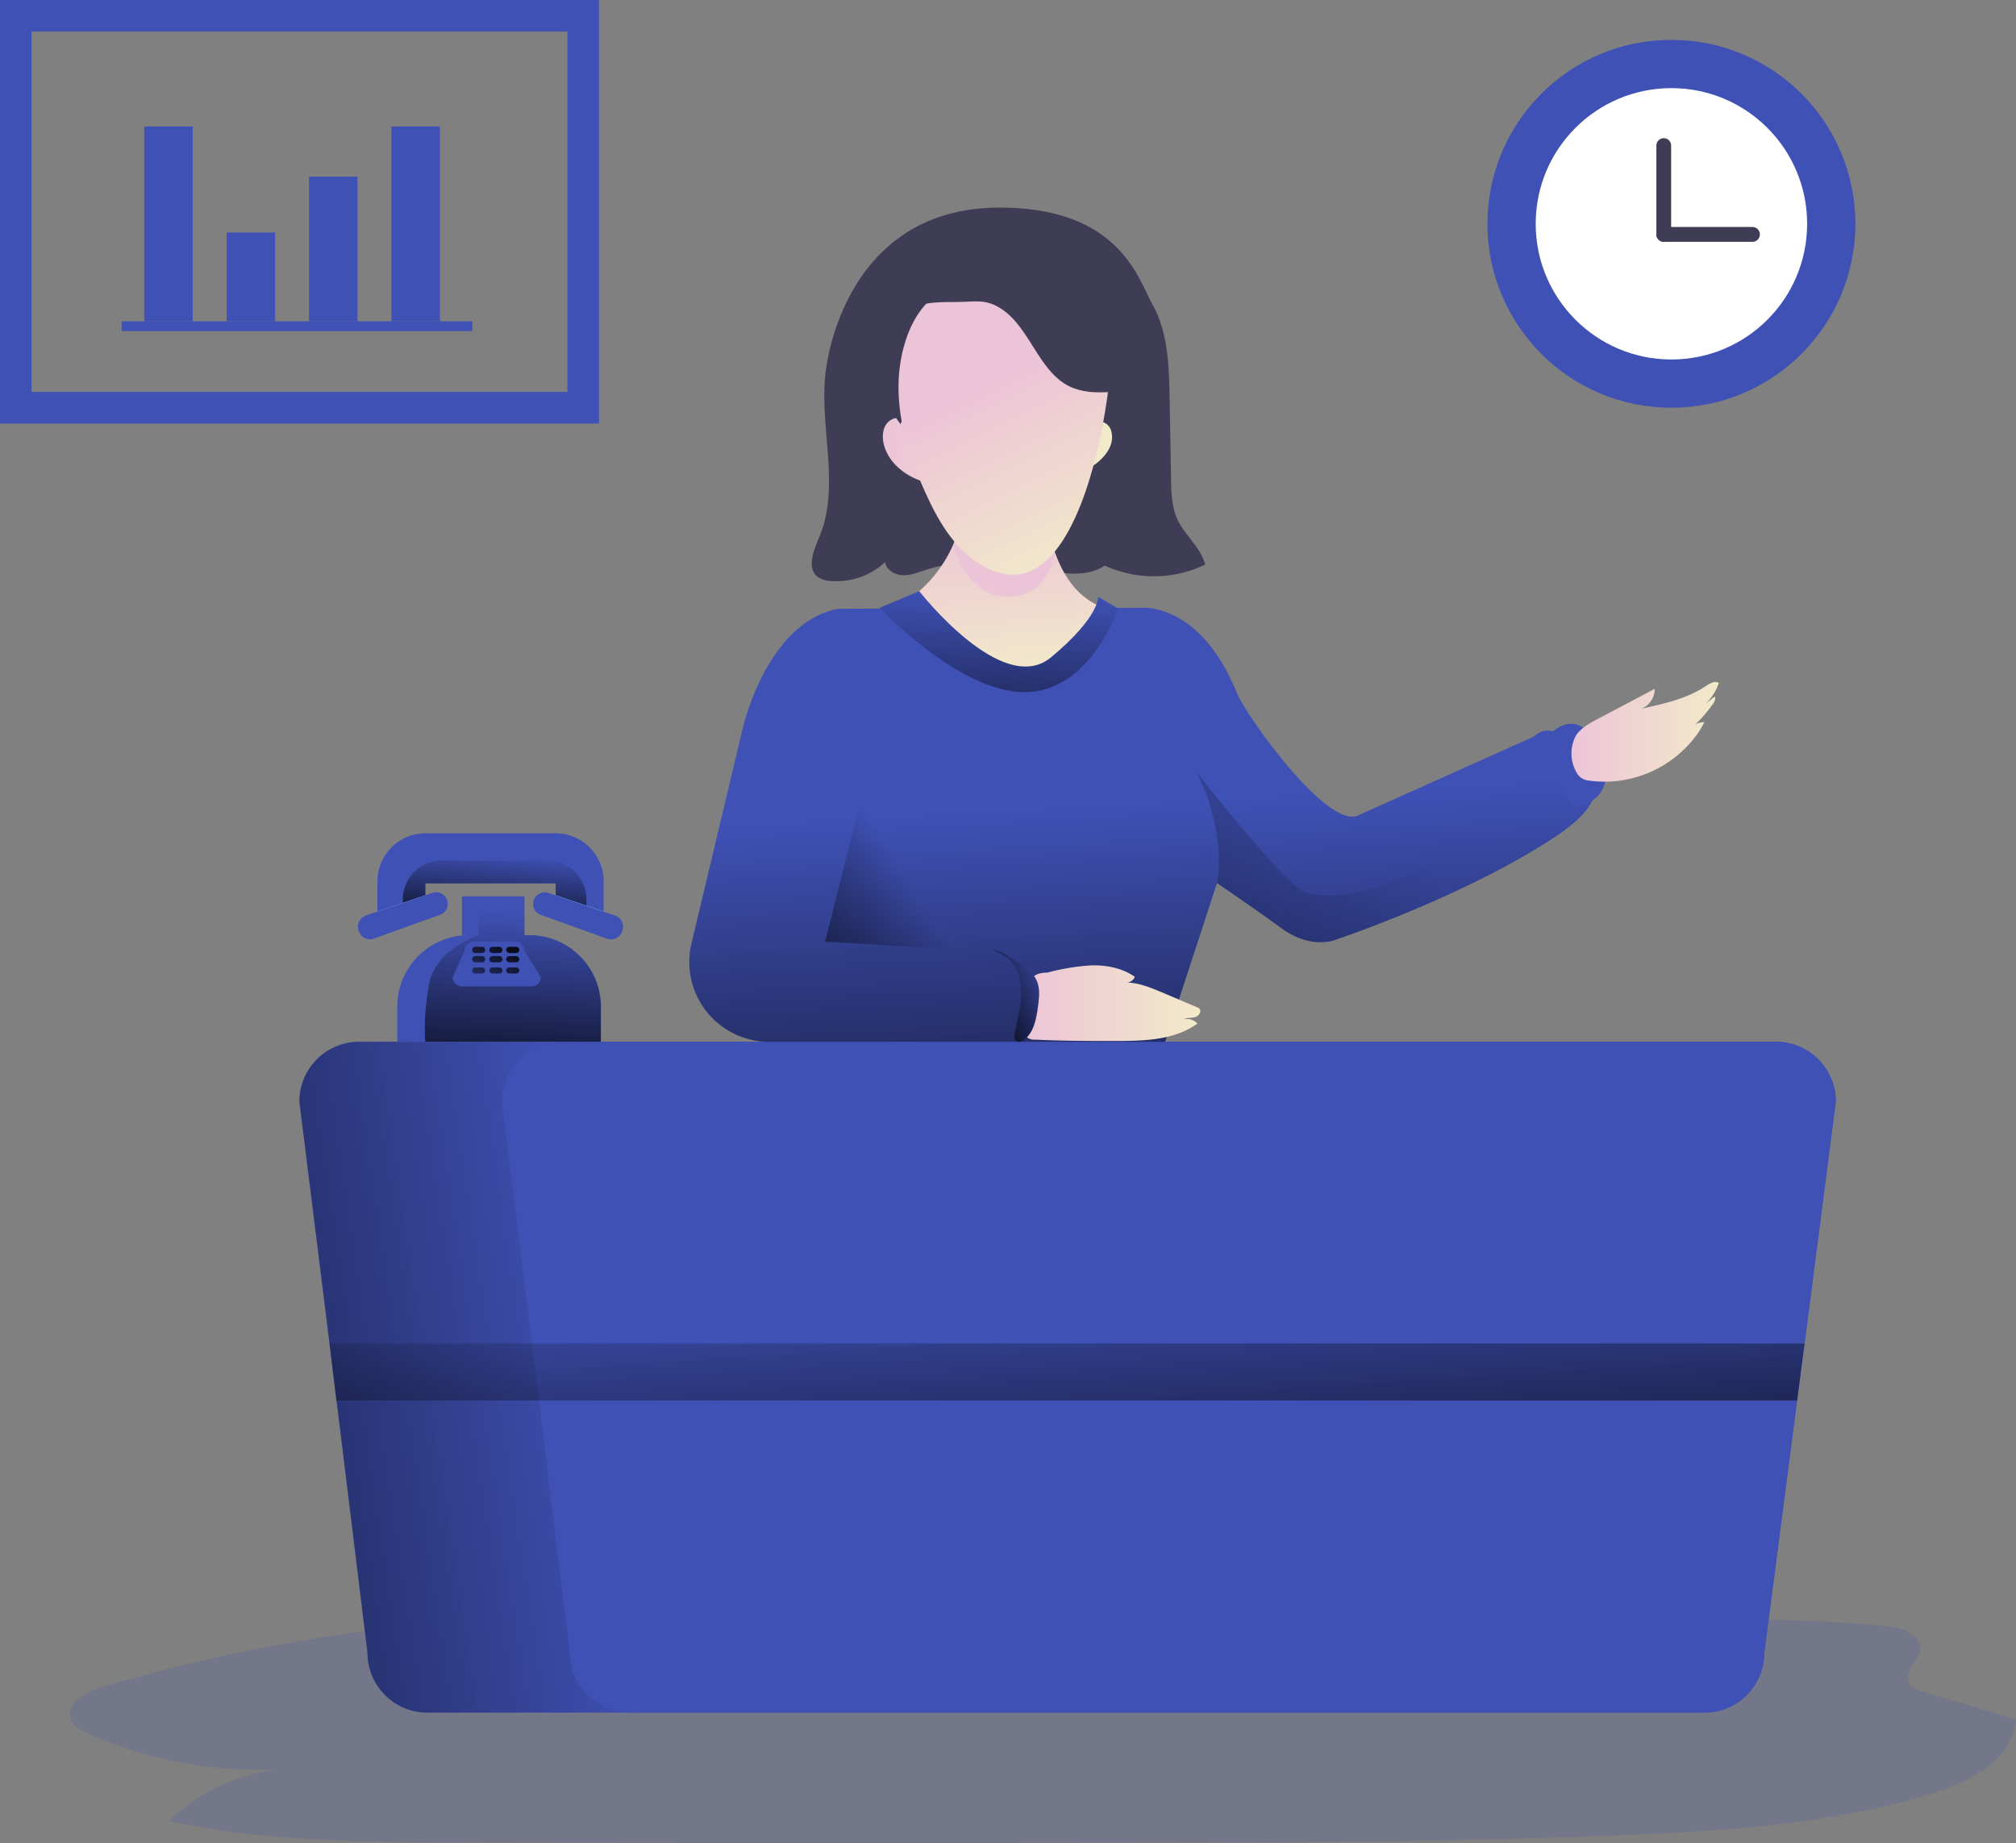 <svg id="Layer_1" data-name="Layer 1" xmlns="http://www.w3.org/2000/svg" xmlns:xlink="http://www.w3.org/1999/xlink" width="650.93" height="595.22" viewBox="0 0 650.93 595.22">
  <rect x="0" y="0" width="650.93" height="595.22" fill="#808080" stroke="none"/>
  <defs>
    <linearGradient id="linear-gradient" x1="368.4" y1="320.32" x2="442.4" y2="320.32" gradientTransform="translate(-83.35 -173.71)" gradientUnits="userSpaceOnUse">
      <stop offset="0" stop-color="#ecc4d7"/>
      <stop offset="0.42" stop-color="#efd4d1"/>
      <stop offset="1" stop-color="#f2eac9"/>
    </linearGradient>
    <linearGradient id="linear-gradient-2" x1="197.49" y1="132.91" x2="-13.11" y2="101.37" gradientTransform="matrix(1, 0, 0, -1, -0.01, 597.99)" gradientUnits="userSpaceOnUse">
      <stop offset="0" stop-opacity="0"/>
      <stop offset="0.91" stop-opacity="0.8"/>
      <stop offset="1"/>
    </linearGradient>
    <linearGradient id="linear-gradient-3" x1="342.37" y1="196.06" x2="349.69" y2="84.56" gradientTransform="matrix(1, 0, 0, -1, 0.01, 598.01)" xlink:href="#linear-gradient-2"/>
    <linearGradient id="linear-gradient-4" x1="164.21" y1="236.91" x2="167.59" y2="304.86" gradientTransform="matrix(1, 0, 0, -1, -0.01, 597.99)" gradientUnits="userSpaceOnUse">
      <stop offset="0"/>
      <stop offset="0.98" stop-opacity="0"/>
    </linearGradient>
    <linearGradient id="linear-gradient-5" x1="241.94" y1="479.01" x2="244.34" y2="448.38" gradientTransform="translate(-83.35 -173.71)" xlink:href="#linear-gradient-4"/>
    <linearGradient id="linear-gradient-6" x1="129.24" y1="455.64" x2="129.77" y2="468.85" gradientTransform="translate(0 -172)" gradientUnits="userSpaceOnUse">
      <stop offset="0" stop-color="#68e1fd"/>
      <stop offset="0.34" stop-color="#68d4f7"/>
      <stop offset="1" stop-color="#69b9eb"/>
    </linearGradient>
    <linearGradient id="linear-gradient-7" x1="186.71" y1="453.93" x2="187.35" y2="469.58" xlink:href="#linear-gradient-6"/>
    <linearGradient id="linear-gradient-8" x1="243.21" y1="471.46" x2="226.18" y2="500.35" gradientTransform="translate(-83.35 -173.71)" xlink:href="#linear-gradient-4"/>
    <linearGradient id="linear-gradient-9" x1="247.34" y1="473.9" x2="230.31" y2="502.78" gradientTransform="translate(-83.35 -173.71)" xlink:href="#linear-gradient-4"/>
    <linearGradient id="linear-gradient-10" x1="251.38" y1="476.27" x2="234.35" y2="505.16" gradientTransform="translate(-83.35 -173.71)" xlink:href="#linear-gradient-4"/>
    <linearGradient id="linear-gradient-11" x1="244.52" y1="472.23" x2="227.5" y2="501.12" gradientTransform="translate(-83.35 -173.71)" xlink:href="#linear-gradient-4"/>
    <linearGradient id="linear-gradient-12" x1="248.65" y1="474.68" x2="231.62" y2="503.57" gradientTransform="translate(-83.35 -173.71)" xlink:href="#linear-gradient-4"/>
    <linearGradient id="linear-gradient-13" x1="252.69" y1="477.04" x2="235.66" y2="505.93" gradientTransform="translate(-83.35 -173.71)" xlink:href="#linear-gradient-4"/>
    <linearGradient id="linear-gradient-14" x1="246.11" y1="473.17" x2="229.08" y2="502.06" gradientTransform="translate(-83.35 -173.71)" xlink:href="#linear-gradient-4"/>
    <linearGradient id="linear-gradient-15" x1="250.24" y1="475.61" x2="233.21" y2="504.5" gradientTransform="translate(-83.35 -173.71)" xlink:href="#linear-gradient-4"/>
    <linearGradient id="linear-gradient-16" x1="254.28" y1="477.99" x2="237.25" y2="506.87" gradientTransform="translate(-83.35 -173.71)" xlink:href="#linear-gradient-4"/>
    <linearGradient id="linear-gradient-17" x1="367.67" y1="338.41" x2="376.11" y2="182.99" xlink:href="#linear-gradient-2"/>
    <linearGradient id="linear-gradient-18" x1="414.04" y1="497.68" x2="470.91" y2="497.68" xlink:href="#linear-gradient"/>
    <linearGradient id="linear-gradient-19" x1="590.74" y1="410.05" x2="638.32" y2="410.05" xlink:href="#linear-gradient"/>
    <linearGradient id="linear-gradient-20" x1="406.11" y1="339.09" x2="410.98" y2="392.99" xlink:href="#linear-gradient"/>
    <linearGradient id="linear-gradient-21" x1="405.04" y1="357.63" x2="370.96" y2="439.71" gradientTransform="translate(-83.35 -173.71)" gradientUnits="userSpaceOnUse">
      <stop offset="0" stop-color="#ecc4d7"/>
      <stop offset="0.27" stop-color="#ecc6d6"/>
      <stop offset="0.37" stop-color="#eecdd4"/>
      <stop offset="0.42" stop-color="#efd4d1"/>
      <stop offset="1" stop-color="#f2eac9"/>
    </linearGradient>
    <linearGradient id="linear-gradient-22" x1="405.9" y1="296.84" x2="435.12" y2="355.96" xlink:href="#linear-gradient"/>
    <linearGradient id="linear-gradient-23" x1="292.33" y1="315.26" x2="233.39" y2="279.22" gradientTransform="matrix(1, 0, 0, -1, 0.01, 598.01)" xlink:href="#linear-gradient-2"/>
    <linearGradient id="linear-gradient-24" x1="342.67" y1="284.71" x2="317.48" y2="273.02" xlink:href="#linear-gradient-2"/>
    <linearGradient id="linear-gradient-25" x1="463.88" y1="326.18" x2="143.36" y2="297.85" xlink:href="#linear-gradient-2"/>
    <linearGradient id="linear-gradient-26" x1="322.62" y1="407.08" x2="320.75" y2="336.88" xlink:href="#linear-gradient-2"/>
  </defs>
  <title>receptionist-2</title>
  <rect x="149.17" y="289.49" width="20.17" height="12.54" fill="#3f51b5"/>
  <path d="M32.39,545c-5,1.47-11.23,5.26-9.46,10.17.84,2.35,3.3,3.66,5.58,4.69a133.41,133.41,0,0,0,61.31,11.51,62,62,0,0,0-35.24,16.73c30.11,6.58,61.21,6.77,92,6.89q117.49.43,235,.06c48.37-.16,96.76-.42,145.09-2.5,32.73-1.41,65.77-3.72,97.1-13.3,12.3-3.75,26.23-11.12,27.15-24l-29.8-8.83c-1.94-.58-4.13-1.37-4.88-3.26-1.4-3.5,3.3-6.54,3.73-10.29.56-5-6-7.29-10.93-7.75-57.76-5.36-115.88.69-173.85,3-71.88,2.8-143.83-.23-215.58-4.7C155.42,519.41,94.7,526.72,32.39,545Z" transform="translate(0.01 0.01)" fill="#3f51b5" opacity="0.18" style="isolation: isolate"/>
  <path d="M266.53,120.55c-2,17.67,4.87,36.48-2,52.86-1.8,4.28-4.19,10-.56,12.85a7.8,7.8,0,0,0,4.2,1.36,23,23,0,0,0,17.59-6.08c.39,2.56,3.19,4.17,5.79,4.23s5.07-1,7.54-1.79c12.69-4.09,26.43-1.68,39.59.43,6.1,1,12.89,1.74,18-1.76a38.07,38.07,0,0,0,32.43-.34c-1.42-5.59-6.59-9.43-9-14.67-1.82-4-1.93-8.53-2-12.91q-.24-13.12-.47-26.25c-.19-10.4-.51-21.29-5.62-30.34-4.51-8-10.48-31.1-49.25-31.1C278.45,67,268.07,106.88,266.53,120.55Z" transform="translate(0.01 0.01)" fill="#3f3d56"/>
  <path d="M285.37,143.57c1.22,4.83,5.17,8.63,9.68,10.77s9.54,2.84,14.5,3.3c13.88,1.29,28.47.72,40.85-5.7,4.78-2.48,9.67-7.12,8.47-12.38a4.19,4.19,0,0,0-2.39-3.11,5.54,5.54,0,0,0-2.56-.12c-13.63,1.44-27.32,3.31-41.07,2.81-6.48-.24-13.57-.68-19.75-2.83-2.35-.82-3.28-2.16-5.74-.5S284.72,141,285.37,143.57Z" transform="translate(0.01 0.01)" fill="url(#linear-gradient)"/>
  <path d="M285.29,100.29a12.42,12.42,0,0,0-4.26,7,27.27,27.27,0,0,0-.43,8.31,27.74,27.74,0,0,0,1.49,7.92,33.64,33.64,0,0,0,4.36,7.47q2.13,3,4.31,6c1.1-3.19,3.19-6,4.34-9.13a59.66,59.66,0,0,0,1.72-7.22c.93-4.12,2.53-8.11,3-12.32.29-2.71.84-9.59-2.66-10.35C293.43,97.15,288.32,98,285.29,100.29Z" transform="translate(0.01 0.01)" fill="#3f3d56"/>
  <path d="M592.74,355.75l-10.09,78.14-2.41,18.4-10.59,81.49a19.32,19.32,0,0,1-19.32,19.31H137.91a19.32,19.32,0,0,1-19.26-19.31l-10-81.5-2.26-18.39-9.74-78.14A19.32,19.32,0,0,1,116,336.43H573.43A19.32,19.32,0,0,1,592.74,355.75Z" transform="translate(0.01 0.01)" fill="#3f51b5"/>
  <path d="M592.74,355.75l-10.09,78.14-2.41,18.4-10.59,81.49a19.32,19.32,0,0,1-19.32,19.31H137.91a19.32,19.32,0,0,1-19.26-19.31l-10-81.5-2.26-18.39-9.74-78.14A19.32,19.32,0,0,1,116,336.43H573.43A19.32,19.32,0,0,1,592.74,355.75Z" transform="translate(0.01 0.01)" fill="url(#linear-gradient-2)"/>
  <path d="M592.74,355.75l-10.09,78.14-2.41,18.4-10.59,81.49a19.32,19.32,0,0,1-19.32,19.31H203.25A19.33,19.33,0,0,1,184,533.78l-10-81.5-2.29-18.39-9.61-78.14a19.32,19.32,0,0,1,19.31-19.32h392A19.32,19.32,0,0,1,592.74,355.75Z" transform="translate(0.01 0.01)" fill="#3f51b5"/>
  <polygon points="582.63 433.89 580.25 452.3 108.56 452.3 106.31 433.89 582.63 433.89" fill="url(#linear-gradient-3)"/>
  <path d="M194,325.13v11.3H128.26v-11.3A23.11,23.11,0,0,1,151.34,302h19.57a23.1,23.1,0,0,1,23.1,23.1h0Z" transform="translate(0.01 0.01)" fill="#3f51b5"/>
  <path d="M194,325.13v11.3H137.33s-.87-7.31,1.22-18.61,16-15.8,16-15.8V289.47h14.81V302H171A23.11,23.11,0,0,1,194,325.13Z" transform="translate(0.01 0.01)" fill="url(#linear-gradient-4)"/>
  <path d="M194.89,284.65v9.73l-5.56-1.89-9.91-3.38v-3.82H137.33v3.81l-7.27,2.48-8.2,2.78v-9.73a15.52,15.52,0,0,1,15.52-15.52h42a15.52,15.52,0,0,1,15.52,15.52Z" transform="translate(0.01 0.01)" fill="#3f51b5"/>
  <path d="M189.33,290.49v2l-9.91-3.38v-3.82H137.33v3.81l-7.27,2.48v-1.09a12.59,12.59,0,0,1,12.59-12.59h34.08a12.59,12.59,0,0,1,12.59,12.59Z" transform="translate(0.01 0.01)" fill="url(#linear-gradient-5)"/>
  <polygon points="137.34 289.13 137.34 291.57 121.86 296.63 121.86 294.39 137.34 289.13" fill="url(#linear-gradient-6)"/>
  <path d="M144.57,291.89a3.75,3.75,0,0,1-2.49,3.53l-21.37,7.71a3.76,3.76,0,0,1-4.81-2.27h0v-.05l-.12-.39a3.74,3.74,0,0,1,2.32-4.75h0l3.76-1.28,15.47-5.26,2.28-.78a3.76,3.76,0,0,1,4.73,2.28A3.6,3.6,0,0,1,144.57,291.89Z" transform="translate(0.01 0.01)" fill="#3f51b5"/>
  <polygon points="194.91 294.39 194.91 296.63 179.41 291.57 179.41 289.13 194.91 294.39" fill="url(#linear-gradient-7)"/>
  <path d="M201,300.42l-.14.39a3.74,3.74,0,0,1-4.74,2.35H196l-21.39-7.71a3.72,3.72,0,0,1-2.47-3.53,3.94,3.94,0,0,1,.22-1.27,3.79,3.79,0,0,1,4.74-2.28l2.27.77,15.47,5.27,3.77,1.28a3.74,3.74,0,0,1,2.35,4.74h0Z" transform="translate(0.01 0.01)" fill="#3f51b5"/>
  <path d="M171.65,318.56H149.16a3,3,0,0,1-3-3l3.82-8.48a3,3,0,0,1,3-3h13.35a3,3,0,0,1,3,3l5.3,8.48A3,3,0,0,1,171.65,318.56Z" transform="translate(0.01 0.01)" fill="#3f51b5"/>
  <path d="M155.65,307.78h-2.22a1,1,0,0,1-1-1h0a1,1,0,0,1,1-1h2.22a1,1,0,0,1,1,1h0A1,1,0,0,1,155.65,307.78Z" transform="translate(0.01 0.01)" fill="url(#linear-gradient-8)"/>
  <path d="M161.16,307.78H159a1,1,0,0,1-1-1h0a1,1,0,0,1,1-1h2.22a1,1,0,0,1,1,1h0a1,1,0,0,1-1,1Z" transform="translate(0.01 0.01)" fill="url(#linear-gradient-9)"/>
  <path d="M166.65,307.78h-2.22a1,1,0,0,1-1-1h0a1,1,0,0,1,1-1h2.22a1,1,0,0,1,1,1h0A1,1,0,0,1,166.65,307.78Z" transform="translate(0.01 0.01)" fill="url(#linear-gradient-10)"/>
  <path d="M155.65,310.78h-2.22a1,1,0,0,1-1-1h0a1,1,0,0,1,1-1h2.22a1,1,0,0,1,1,1h0A1,1,0,0,1,155.65,310.78Z" transform="translate(0.01 0.01)" fill="url(#linear-gradient-11)"/>
  <path d="M161.16,310.78H159a1,1,0,0,1-1-1h0a1,1,0,0,1,1-1h2.22a1,1,0,0,1,1,1h0a1,1,0,0,1-1,1Z" transform="translate(0.01 0.01)" fill="url(#linear-gradient-12)"/>
  <path d="M166.65,310.78h-2.22a1,1,0,0,1-1-1h0a1,1,0,0,1,1-1h2.22a1,1,0,0,1,1,1h0A1,1,0,0,1,166.65,310.78Z" transform="translate(0.01 0.01)" fill="url(#linear-gradient-13)"/>
  <path d="M155.65,314.39h-2.22a1,1,0,0,1-1-1h0a1,1,0,0,1,1-.95h2.22a1,1,0,0,1,1,.95h0A1,1,0,0,1,155.65,314.39Z" transform="translate(0.01 0.01)" fill="url(#linear-gradient-14)"/>
  <path d="M161.16,314.39H159a1,1,0,0,1-1-1h0a1,1,0,0,1,1-.95h2.22a1,1,0,0,1,1,.95h0a1,1,0,0,1-1,1Z" transform="translate(0.01 0.01)" fill="url(#linear-gradient-15)"/>
  <path d="M166.65,314.39h-2.22a1,1,0,0,1-1-1h0a1,1,0,0,1,1-.95h2.22a1,1,0,0,1,1,.95h0A1,1,0,0,1,166.65,314.39Z" transform="translate(0.01 0.01)" fill="url(#linear-gradient-16)"/>
  <path d="M248.33,336.44a25.77,25.77,0,0,1-25.07-31.74l16.58-69.62s7.68-34.09,30.81-38.49l98.11-.3s18.75-1.76,30.57,27.46c2.89,7.15,28.9,43.78,39,39.65l57-25.56s4.52-5,10.26,1.23,19.79,15.52-2.61,30.59c-29,19.52-71.46,33.71-71.46,33.71s-7.92,3.61-17.79-3.61-20.82-14.57-20.82-14.57l-16.74,51.25Z" transform="translate(0.01 0.01)" fill="#3f51b5"/>
  <path d="M503,269.66c-29,19.52-71.46,33.71-71.46,33.71s-7.92,3.61-17.79-3.61-20.82-14.57-20.82-14.57l-16.74,51.25H248.33a25.77,25.77,0,0,1-25.07-31.74l16.58-69.62s7.68-34.09,30.81-38.49l98.11-.3s18.75-1.76,30.57,27.46c2.89,7.15,28.9,43.78,39,39.65l57-25.56s4.52-5,10.26,1.23c2.7,2.94,7.25,6.55,9,11.13C516.48,255.34,514.83,261.69,503,269.66Z" transform="translate(0.01 0.01)" fill="url(#linear-gradient-17)"/>
  <path d="M338.12,314.11a70.05,70.05,0,0,1,14.39-2.35c4.87-.1,9.9.9,13.89,3.69a2.83,2.83,0,0,1-2.59,1.83c4.12.15,8,1.79,11.8,3.39l10.82,4.6a2.34,2.34,0,0,1,.84.51c.84.92-.29,2.42-1.51,2.72s-2.58.07-3.66.71a4.71,4.71,0,0,1,4.54,1.34c-7.36,5.36-17.13,5.62-26.23,5.64-8.7,0-17.4,0-26.09-.44a4,4,0,0,1-3.05-1,4.09,4.09,0,0,1-.48-3c.44-4.34.67-8.75,1.33-13.06C332.65,315.36,334.56,314.11,338.12,314.11Z" transform="translate(0.01 0.01)" fill="url(#linear-gradient-18)"/>
  <path d="M498.8,237.63l4.72-2.83a7.14,7.14,0,0,1,9.29,1.71c2.93,3.71,6.21,9.12,5.72,14.31-.87,9.17-10,9.62-10,9.62S496.91,249.85,498.8,237.63Z" transform="translate(0.01 0.01)" fill="#3f51b5"/>
  <path d="M516.42,231.88l17.84-9.41a6.9,6.9,0,0,1-4.15,6.36c7.15-1.55,14.49-3.17,20.59-7.22,1.29-.86,2.92-1.86,4.27-1.08a16.1,16.1,0,0,1-4.32,6.76l3-2.37c.41.83-.13,1.79-.67,2.54a51.93,51.93,0,0,1-5.59,6.53,5.52,5.52,0,0,1,2.88-.78,25.43,25.43,0,0,1-2.3,3.9,36.87,36.87,0,0,1-34.78,15,6.44,6.44,0,0,1-2.35-.69,5.49,5.49,0,0,1-1.9-2.1,12.33,12.33,0,0,1-.33-11.35C510,235.2,513.79,233.29,516.42,231.88Z" transform="translate(0.01 0.01)" fill="url(#linear-gradient-19)"/>
  <path d="M300.43,202.48c5.39,4.45,11.07,8.68,17.54,11.34s13.83,3.64,20.48,1.49c9-2.91,15.21-10.85,20.76-18.46-5.4-.76-10.16-4.2-13.44-8.56s-5.23-9.55-6.7-14.8c-.84-3-1.59-6.17-3.58-8.58-2.32-2.79-6-4.14-9.55-4.72a14.73,14.73,0,0,0-8.41.71c-5.56,2.53-7.34,9.33-9.76,14.94a42.56,42.56,0,0,1-11,15.08c-1.89,1.66-5.79,3.12-4.67,5.62C292.92,198.4,298.75,201.09,300.43,202.48Z" transform="translate(0.01 0.01)" fill="url(#linear-gradient-20)"/>
  <path d="M307.77,175.84s3.86,17.13,17.78,16.87,15-14.63,15-14.63Z" transform="translate(0.01 0.01)" fill="url(#linear-gradient-21)"/>
  <path d="M300,161.68c3.53,7.42,8,14.46,14.25,19,36,26.37,45.45-61.71,44.28-65.85-1.47-5.25-3-10.66-6.27-14.72a25,25,0,0,0-9.35-6.82,45.26,45.26,0,0,0-32.2-2,27.74,27.74,0,0,0-9.41,4.7c-4.46,3.59-7.49,9.16-9.2,15C286.92,128.55,292.65,146.29,300,161.68Z" transform="translate(0.01 0.01)" fill="url(#linear-gradient-22)"/>
  <path d="M321.29,98.6c11.13,5.29,13.51,21.79,24.87,26.57a22.06,22.06,0,0,0,7.61,1.49,39,39,0,0,0,10.44-1c-1-10.56,1.76-21.58-1.59-31.65-2.46-7.4-8.49-12.94-15-17.17-4.13-2.67-13.88-4.64-22.63-4.55a32.42,32.42,0,0,0-20.16,7c-5.59,4.6-9.09,12.1-7.66,19.2,4.41-1.16,8.45-.88,12.9-1C314.08,97.45,317.4,96.75,321.29,98.6Z" transform="translate(0.01 0.01)" fill="#3f3d56"/>
  <polygon points="278.63 255.57 266.44 304.11 311.08 306.82 278.63 255.57" fill="url(#linear-gradient-23)"/>
  <path d="M327.21,311.5c2.1,3.12,2.66,7.08,2.4,10.84a85.5,85.5,0,0,1-2,11.12c-.21,1-.29,2.29.58,2.83a2.25,2.25,0,0,0,2.46-.49c3.18-2.44,3.94-6.82,4.48-10.79.39-2.89.74-6-.54-8.58-1.1-2.24-3.23-3.76-5.27-5.19-2.74-1.91-5.68-4-9-4.69C322.9,308,325.46,308.9,327.21,311.5Z" transform="translate(0.01 0.01)" fill="#3f51b5"/>
  <path d="M327.21,311.5c2.1,3.12,2.66,7.08,2.4,10.84a85.5,85.5,0,0,1-2,11.12c-.21,1-.29,2.29.58,2.83a2.25,2.25,0,0,0,2.46-.49c3.18-2.44,3.94-6.82,4.48-10.79.39-2.89.74-6-.54-8.58-1.1-2.24-3.23-3.76-5.27-5.19-2.74-1.91-5.68-4-9-4.69C322.9,308,325.46,308.9,327.21,311.5Z" transform="translate(0.01 0.01)" fill="url(#linear-gradient-24)"/>
  <circle cx="539.67" cy="72.28" r="59.4" fill="#3f51b5"/>
  <circle cx="539.67" cy="72.28" r="43.82" fill="#fff"/>
  <path d="M565.83,78.08H537.18a2.39,2.39,0,0,1-2.39-2.37h0a2.39,2.39,0,0,1,2.37-2.41h28.67a2.39,2.39,0,0,1,2.39,2.39h0a2.39,2.39,0,0,1-2.36,2.4Z" transform="translate(0.01 0.01)" fill="#3f3d56"/>
  <path d="M539.57,47V75.7a2.4,2.4,0,0,1-2.38,2.38h0a2.39,2.39,0,0,1-2.39-2.37h0V47a2.39,2.39,0,0,1,2.39-2.38h0A2.4,2.4,0,0,1,539.57,47Z" transform="translate(0.01 0.01)" fill="#3f3d56"/>
  <path d="M193.4,136.77H0V0H193.4ZM10.19,126.57h173V10.19h-173Z" transform="translate(0.01 0.01)" fill="#3f51b5"/>
  <rect x="46.57" y="40.85" width="15.65" height="62.93" fill="#3f51b5"/>
  <rect x="73.19" y="75.09" width="15.65" height="28.69" fill="#3f51b5"/>
  <rect x="99.78" y="57.05" width="15.65" height="46.73" fill="#3f51b5"/>
  <rect x="126.39" y="40.85" width="15.65" height="62.93" fill="#3f51b5"/>
  <rect x="39.28" y="103.78" width="113.2" height="3.13" fill="#3f51b5"/>
  <path d="M503,269.66c-29,19.52-71.46,33.71-71.46,33.71s-7.92,3.61-17.79-3.61-20.82-14.57-20.82-14.57,3.67-14.53-6.47-35.74c0,0,28.71,36.84,34.92,38.7,28.25,8.46,87.58-38.83,87.58-38.83l5.62.88C516.48,255.34,514.83,261.69,503,269.66Z" transform="translate(0.01 0.01)" fill="url(#linear-gradient-25)"/>
  <path d="M284,196.27l12.81-5.35s26.79,34.5,42.56,21.36,15.2-19.57,15.2-19.57l6.38,3.8s-3.19,23.47-24.4,24S284,196.27,284,196.27Z" transform="translate(0.01 0.01)" fill="#3f51b5"/>
  <path d="M284,196.27l12.81-5.35s26.79,34.5,42.56,21.36,15.2-19.57,15.2-19.57l6.38,3.8s-8.4,26.42-29.61,27S284,196.27,284,196.27Z" transform="translate(0.01 0.01)" fill="url(#linear-gradient-26)"/>
</svg>
